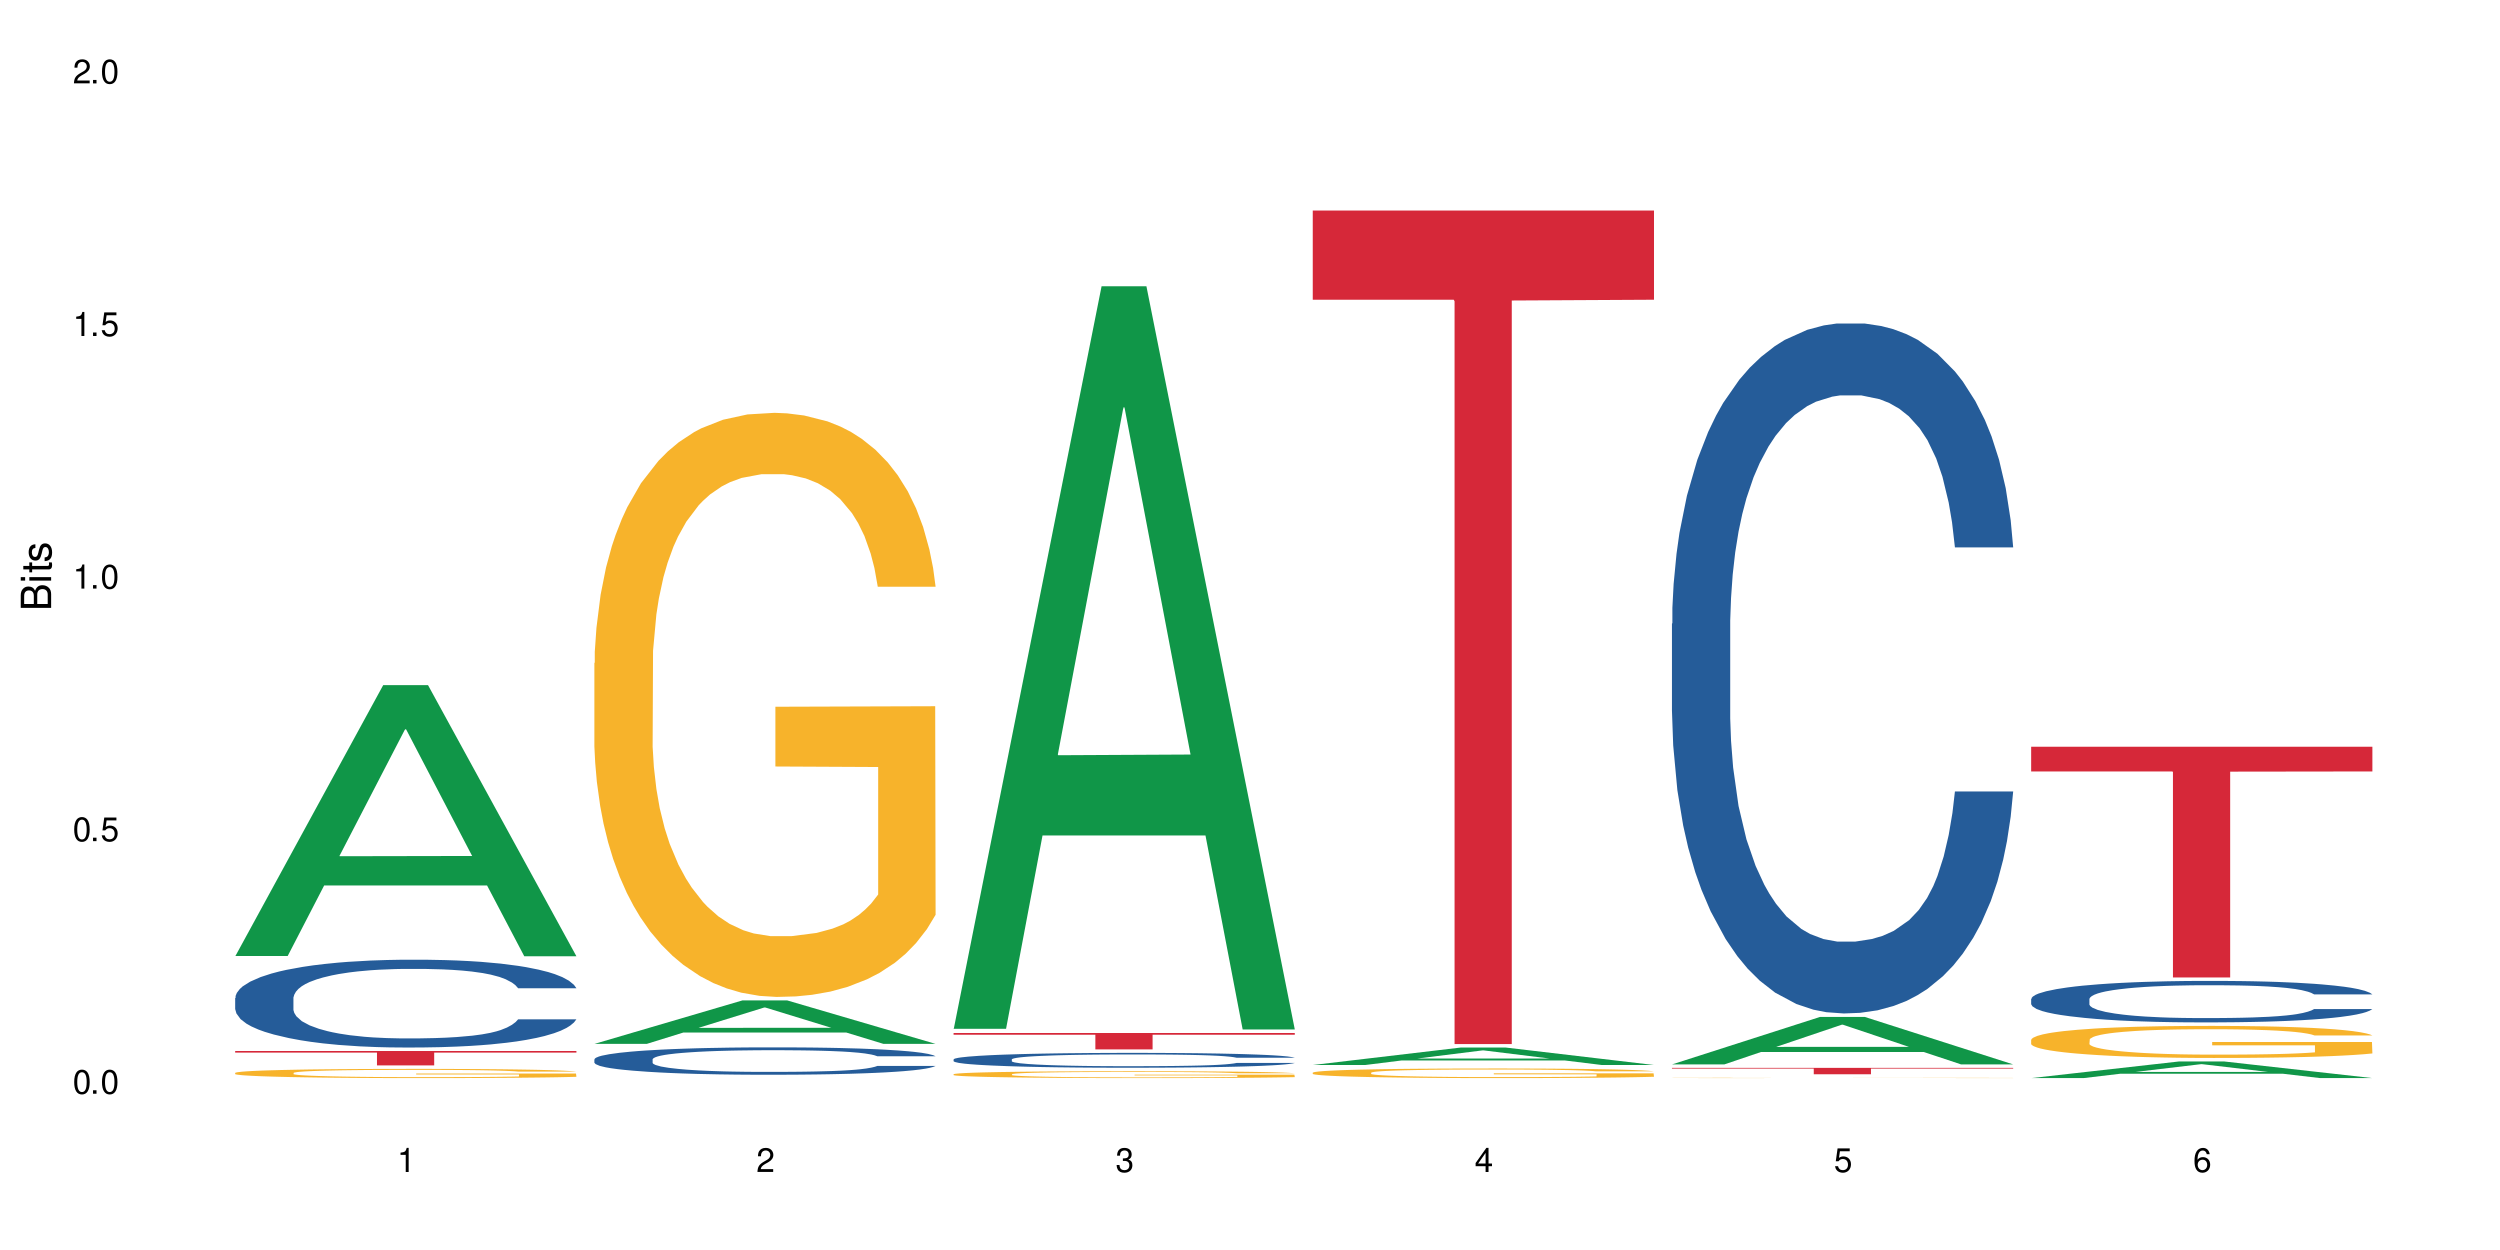 <?xml version="1.0" encoding="UTF-8"?>
<svg xmlns="http://www.w3.org/2000/svg" xmlns:xlink="http://www.w3.org/1999/xlink" width="720" height="360" viewBox="0 0 720 360">
<defs>
<g>
<g id="glyph-0-0">
</g>
<g id="glyph-0-1">
<path d="M 2.641 -6.938 C 2 -6.938 1.422 -6.656 1.078 -6.172 C 0.641 -5.562 0.406 -4.641 0.406 -3.359 C 0.406 -1.016 1.188 0.219 2.641 0.219 C 4.078 0.219 4.859 -1.016 4.859 -3.297 C 4.859 -4.641 4.656 -5.547 4.203 -6.172 C 3.844 -6.656 3.281 -6.938 2.641 -6.938 Z M 2.641 -6.188 C 3.547 -6.188 4 -5.25 4 -3.375 C 4 -1.406 3.562 -0.484 2.625 -0.484 C 1.734 -0.484 1.281 -1.438 1.281 -3.344 C 1.281 -5.25 1.734 -6.188 2.641 -6.188 Z M 2.641 -6.188 "/>
</g>
<g id="glyph-0-2">
<path d="M 1.828 -1 L 0.828 -1 L 0.828 0 L 1.828 0 Z M 1.828 -1 "/>
</g>
<g id="glyph-0-3">
<path d="M 4.562 -6.797 L 1.062 -6.797 L 0.547 -3.094 L 1.328 -3.094 C 1.719 -3.562 2.047 -3.734 2.578 -3.734 C 3.484 -3.734 4.062 -3.109 4.062 -2.094 C 4.062 -1.125 3.484 -0.531 2.578 -0.531 C 1.828 -0.531 1.375 -0.906 1.188 -1.672 L 0.328 -1.672 C 0.453 -1.109 0.547 -0.844 0.75 -0.594 C 1.125 -0.078 1.828 0.219 2.594 0.219 C 3.969 0.219 4.922 -0.781 4.922 -2.219 C 4.922 -3.562 4.031 -4.484 2.719 -4.484 C 2.25 -4.484 1.859 -4.359 1.469 -4.062 L 1.734 -5.969 L 4.562 -5.969 Z M 4.562 -6.797 "/>
</g>
<g id="glyph-0-4">
<path d="M 2.484 -4.938 L 2.484 0 L 3.328 0 L 3.328 -6.938 L 2.766 -6.938 C 2.469 -5.875 2.281 -5.734 0.984 -5.562 L 0.984 -4.938 Z M 2.484 -4.938 "/>
</g>
<g id="glyph-0-5">
<path d="M 4.859 -0.828 L 1.281 -0.828 C 1.359 -1.406 1.672 -1.781 2.5 -2.281 L 3.469 -2.828 C 4.406 -3.344 4.906 -4.062 4.906 -4.906 C 4.906 -5.484 4.672 -6.031 4.266 -6.406 C 3.859 -6.766 3.375 -6.938 2.719 -6.938 C 1.859 -6.938 1.219 -6.625 0.844 -6.031 C 0.609 -5.672 0.5 -5.234 0.484 -4.531 L 1.328 -4.531 C 1.359 -5.016 1.406 -5.281 1.531 -5.516 C 1.75 -5.938 2.188 -6.203 2.703 -6.203 C 3.469 -6.203 4.031 -5.641 4.031 -4.891 C 4.031 -4.344 3.719 -3.859 3.125 -3.516 L 2.234 -3 C 0.812 -2.172 0.406 -1.531 0.328 -0.016 L 4.859 -0.016 Z M 4.859 -0.828 "/>
</g>
<g id="glyph-0-6">
<path d="M 2.125 -3.188 L 2.578 -3.188 C 3.5 -3.188 3.984 -2.766 3.984 -1.922 C 3.984 -1.062 3.469 -0.531 2.594 -0.531 C 1.656 -0.531 1.203 -1 1.156 -2.016 L 0.312 -2.016 C 0.344 -1.453 0.438 -1.094 0.609 -0.781 C 0.953 -0.109 1.625 0.219 2.547 0.219 C 3.953 0.219 4.859 -0.625 4.859 -1.938 C 4.859 -2.828 4.516 -3.297 3.703 -3.594 C 4.344 -3.844 4.656 -4.328 4.656 -5.031 C 4.656 -6.219 3.875 -6.938 2.578 -6.938 C 1.203 -6.938 0.484 -6.172 0.453 -4.703 L 1.297 -4.703 C 1.312 -5.125 1.344 -5.359 1.453 -5.578 C 1.641 -5.969 2.062 -6.203 2.594 -6.203 C 3.344 -6.203 3.797 -5.75 3.797 -5 C 3.797 -4.516 3.609 -4.219 3.25 -4.047 C 3.016 -3.953 2.703 -3.922 2.125 -3.906 Z M 2.125 -3.188 "/>
</g>
<g id="glyph-0-7">
<path d="M 3.141 -1.672 L 3.141 0 L 3.984 0 L 3.984 -1.672 L 4.984 -1.672 L 4.984 -2.438 L 3.984 -2.438 L 3.984 -6.938 L 3.359 -6.938 L 0.266 -2.578 L 0.266 -1.672 Z M 3.141 -2.438 L 1 -2.438 L 3.141 -5.5 Z M 3.141 -2.438 "/>
</g>
<g id="glyph-0-8">
<path d="M 4.781 -5.125 C 4.609 -6.266 3.891 -6.938 2.844 -6.938 C 2.094 -6.938 1.422 -6.578 1.031 -5.953 C 0.594 -5.266 0.406 -4.422 0.406 -3.172 C 0.406 -2 0.578 -1.25 0.984 -0.641 C 1.359 -0.078 1.953 0.219 2.703 0.219 C 3.984 0.219 4.922 -0.75 4.922 -2.094 C 4.922 -3.375 4.062 -4.281 2.844 -4.281 C 2.172 -4.281 1.641 -4.031 1.281 -3.516 C 1.281 -5.234 1.828 -6.188 2.797 -6.188 C 3.391 -6.188 3.797 -5.797 3.938 -5.125 Z M 2.734 -3.531 C 3.547 -3.531 4.062 -2.953 4.062 -2.031 C 4.062 -1.156 3.484 -0.531 2.703 -0.531 C 1.922 -0.531 1.328 -1.188 1.328 -2.078 C 1.328 -2.938 1.906 -3.531 2.734 -3.531 Z M 2.734 -3.531 "/>
</g>
<g id="glyph-1-0">
</g>
<g id="glyph-1-1">
<path d="M 0 -0.953 L 0 -4.891 C 0 -5.719 -0.234 -6.344 -0.734 -6.797 C -1.188 -7.234 -1.812 -7.469 -2.5 -7.469 C -3.547 -7.469 -4.188 -7 -4.625 -5.875 C -4.984 -6.688 -5.625 -7.094 -6.531 -7.094 C -7.172 -7.094 -7.734 -6.859 -8.141 -6.391 C -8.562 -5.922 -8.75 -5.344 -8.75 -4.5 L -8.75 -0.953 Z M -4.984 -2.062 L -7.766 -2.062 L -7.766 -4.219 C -7.766 -4.844 -7.688 -5.203 -7.453 -5.5 C -7.219 -5.812 -6.859 -5.969 -6.375 -5.969 C -5.891 -5.969 -5.531 -5.812 -5.297 -5.5 C -5.062 -5.203 -4.984 -4.844 -4.984 -4.219 Z M -0.984 -2.062 L -4 -2.062 L -4 -4.781 C -4 -5.766 -3.438 -6.359 -2.484 -6.359 C -1.547 -6.359 -0.984 -5.766 -0.984 -4.781 Z M -0.984 -2.062 "/>
</g>
<g id="glyph-1-2">
<path d="M -6.281 -1.797 L -6.281 -0.797 L 0 -0.797 L 0 -1.797 Z M -8.75 -1.797 L -8.75 -0.797 L -7.484 -0.797 L -7.484 -1.797 Z M -8.75 -1.797 "/>
</g>
<g id="glyph-1-3">
<path d="M -6.281 -3.047 L -6.281 -2.016 L -8.016 -2.016 L -8.016 -1.016 L -6.281 -1.016 L -6.281 -0.172 L -5.469 -0.172 L -5.469 -1.016 L -0.719 -1.016 C -0.078 -1.016 0.281 -1.453 0.281 -2.234 C 0.281 -2.5 0.25 -2.719 0.188 -3.047 L -0.641 -3.047 C -0.609 -2.906 -0.594 -2.766 -0.594 -2.562 C -0.594 -2.141 -0.719 -2.016 -1.156 -2.016 L -5.469 -2.016 L -5.469 -3.047 Z M -6.281 -3.047 "/>
</g>
<g id="glyph-1-4">
<path d="M -4.531 -5.25 C -5.766 -5.25 -6.469 -4.422 -6.469 -2.969 C -6.469 -1.516 -5.719 -0.562 -4.547 -0.562 C -3.562 -0.562 -3.094 -1.062 -2.734 -2.562 L -2.516 -3.484 C -2.344 -4.188 -2.094 -4.469 -1.641 -4.469 C -1.047 -4.469 -0.641 -3.875 -0.641 -3 C -0.641 -2.453 -0.797 -2 -1.062 -1.75 C -1.25 -1.594 -1.422 -1.531 -1.875 -1.469 L -1.875 -0.406 C -0.422 -0.453 0.281 -1.266 0.281 -2.922 C 0.281 -4.5 -0.5 -5.516 -1.719 -5.516 C -2.656 -5.516 -3.172 -4.984 -3.469 -3.734 L -3.703 -2.766 C -3.891 -1.953 -4.156 -1.609 -4.594 -1.609 C -5.188 -1.609 -5.547 -2.125 -5.547 -2.938 C -5.547 -3.75 -5.203 -4.172 -4.531 -4.203 Z M -4.531 -5.25 "/>
</g>
</g>
</defs>
<rect x="-72" y="-36" width="864" height="432" fill="rgb(100%, 100%, 100%)" fill-opacity="1"/>
<path fill-rule="nonzero" fill="rgb(6.275%, 58.824%, 28.235%)" fill-opacity="1" d="M 67.73 275.332 L 67.836 275.262 L 110.359 197.324 L 123.273 197.324 L 166.008 275.406 L 150.992 275.406 L 140.281 255.023 L 93.352 255.023 L 82.852 275.332 L 67.73 275.332 L 97.863 246.594 L 135.977 246.52 L 116.973 210.082 L 116.766 210.008 L 116.555 210.227 L 97.758 246.52 L 97.863 246.594 Z M 67.73 275.332 "/>
<path fill-rule="nonzero" fill="rgb(14.51%, 36.078%, 60%)" fill-opacity="1" d="M 67.73 287.41 L 67.852 287.387 L 67.852 286.832 L 68.211 285.953 L 69.051 284.844 L 69.887 284.082 L 72.047 282.719 L 75.043 281.402 L 78.156 280.387 L 80.434 279.785 L 82.473 279.324 L 87.145 278.469 L 90.145 278.027 L 93.379 277.637 L 97.332 277.242 L 100.211 277.012 L 106.684 276.641 L 111.477 276.48 L 115.191 276.41 L 123.223 276.41 L 128.016 276.504 L 131.492 276.617 L 135.324 276.805 L 138.562 277.012 L 144.195 277.52 L 149.227 278.168 L 151.504 278.535 L 155.102 279.254 L 157.855 279.945 L 159.773 280.547 L 161.934 281.402 L 163.848 282.441 L 165.289 283.621 L 166.008 284.613 L 149.227 284.613 L 148.391 283.691 L 147.43 282.973 L 145.633 282.027 L 143.836 281.355 L 141.316 280.688 L 139.039 280.246 L 135.926 279.809 L 133.168 279.531 L 130.293 279.324 L 127.535 279.184 L 122.262 279.047 L 116.148 279.047 L 113.871 279.09 L 109.199 279.277 L 106.684 279.438 L 103.086 279.762 L 100.57 280.062 L 97.574 280.523 L 95.535 280.918 L 93.02 281.52 L 91.223 282.051 L 89.184 282.812 L 87.984 283.391 L 86.906 284.035 L 85.949 284.801 L 85.23 285.609 L 84.75 286.465 L 84.508 287.297 L 84.508 290.879 L 84.75 291.711 L 85.348 292.68 L 86.906 294.09 L 89.184 295.312 L 91.82 296.285 L 94.336 296.977 L 95.777 297.301 L 97.691 297.672 L 100.688 298.133 L 105.004 298.598 L 107.52 298.781 L 111.355 298.965 L 115.312 299.059 L 120.586 299.059 L 125.258 298.965 L 128.375 298.852 L 131.609 298.664 L 136.043 298.273 L 138.801 297.902 L 141.199 297.465 L 142.996 297.023 L 144.195 296.656 L 145.992 295.938 L 147.43 295.152 L 148.508 294.344 L 149.227 293.559 L 166.008 293.559 L 165.289 294.484 L 164.207 295.383 L 163.129 296.055 L 161.453 296.863 L 159.535 297.578 L 156.777 298.387 L 154.5 298.918 L 151.504 299.496 L 148.75 299.938 L 145.754 300.328 L 141.316 300.793 L 138.441 301.023 L 135.324 301.23 L 131.609 301.414 L 126.938 301.578 L 121.902 301.668 L 117.227 301.691 L 112.195 301.648 L 108.48 301.555 L 103.566 301.348 L 97.453 300.93 L 93.02 300.492 L 89.543 300.051 L 86.547 299.59 L 83.191 298.965 L 78.875 297.949 L 76.238 297.164 L 74.441 296.516 L 72.406 295.613 L 70.969 294.805 L 69.289 293.512 L 68.09 291.871 L 67.73 290.602 Z M 67.73 287.41 "/>
<path fill-rule="nonzero" fill="rgb(96.863%, 70.196%, 16.863%)" fill-opacity="1" d="M 67.73 308.977 L 67.852 308.973 L 67.852 308.926 L 68.332 308.816 L 69.527 308.664 L 71.086 308.543 L 72.766 308.445 L 73.844 308.395 L 75.641 308.32 L 77.199 308.27 L 81.152 308.16 L 86.188 308.059 L 88.945 308.012 L 92.059 307.973 L 96.496 307.926 L 98.531 307.91 L 104.766 307.871 L 111.836 307.848 L 119.625 307.84 L 123.223 307.84 L 128.133 307.852 L 134.848 307.879 L 138.68 307.902 L 141.676 307.926 L 144.793 307.957 L 148.629 308.008 L 152.223 308.066 L 155.102 308.121 L 157.977 308.195 L 160.375 308.273 L 162.41 308.359 L 164.207 308.461 L 165.289 308.543 L 166.008 308.629 L 149.348 308.629 L 148.391 308.543 L 147.309 308.48 L 145.512 308.398 L 143.715 308.34 L 141.918 308.293 L 138.562 308.23 L 135.684 308.191 L 132.09 308.16 L 128.613 308.137 L 124.66 308.121 L 122.262 308.117 L 115.91 308.117 L 110.156 308.137 L 106.801 308.152 L 104.406 308.172 L 101.047 308.211 L 99.012 308.238 L 97.812 308.258 L 94.219 308.332 L 91.82 308.402 L 90.504 308.449 L 88.824 308.52 L 87.625 308.586 L 86.309 308.684 L 85.59 308.754 L 84.629 308.922 L 84.508 309.355 L 84.871 309.449 L 85.59 309.547 L 86.547 309.637 L 87.984 309.727 L 89.422 309.797 L 91.941 309.891 L 94.098 309.953 L 95.777 309.996 L 99.012 310.062 L 100.328 310.082 L 103.445 310.125 L 106.684 310.16 L 110.637 310.191 L 113.633 310.203 L 118.426 310.215 L 124.539 310.215 L 131.73 310.203 L 136.285 310.184 L 139.398 310.164 L 141.438 310.145 L 143.953 310.121 L 145.754 310.094 L 147.43 310.07 L 149.469 310.027 L 149.469 309.449 L 119.863 309.445 L 119.863 309.176 L 165.887 309.172 L 166.008 310.121 L 163.488 310.184 L 160.375 310.25 L 157.379 310.297 L 154.262 310.336 L 149.828 310.383 L 146.23 310.414 L 140.719 310.445 L 135.684 310.469 L 130.41 310.484 L 125.738 310.492 L 120.223 310.492 L 115.312 310.488 L 110.039 310.473 L 105.844 310.453 L 102.008 310.43 L 98.172 310.398 L 93.379 310.348 L 90.262 310.305 L 87.027 310.254 L 83.789 310.195 L 80.914 310.129 L 78.996 310.078 L 77.078 310.02 L 75.043 309.949 L 73.125 309.863 L 71.688 309.789 L 70.367 309.707 L 69.41 309.625 L 68.449 309.516 L 67.969 309.43 L 67.73 309.355 Z M 67.73 308.977 "/>
<path fill-rule="nonzero" fill="rgb(83.922%, 15.686%, 22.353%)" fill-opacity="1" d="M 67.73 302.695 L 166.008 302.695 L 166.008 303.141 L 125.047 303.145 L 125.047 306.836 L 108.57 306.836 L 108.57 303.148 L 108.332 303.141 L 67.73 303.141 Z M 67.73 302.695 "/>
<path fill-rule="nonzero" fill="rgb(6.275%, 58.824%, 28.235%)" fill-opacity="1" d="M 171.18 300.629 L 171.285 300.617 L 213.809 288.121 L 226.723 288.121 L 269.453 300.641 L 254.441 300.641 L 243.73 297.371 L 196.797 297.371 L 186.297 300.629 L 171.18 300.629 L 201.312 296.02 L 239.426 296.008 L 220.422 290.168 L 220.211 290.156 L 220 290.191 L 201.207 296.008 L 201.312 296.02 Z M 171.18 300.629 "/>
<path fill-rule="nonzero" fill="rgb(14.51%, 36.078%, 60%)" fill-opacity="1" d="M 171.18 305.074 L 171.297 305.066 L 171.297 304.895 L 171.66 304.621 L 172.496 304.273 L 173.336 304.035 L 175.492 303.609 L 178.488 303.199 L 181.605 302.883 L 183.883 302.695 L 185.922 302.551 L 190.594 302.285 L 193.59 302.148 L 196.828 302.027 L 200.781 301.902 L 203.656 301.832 L 210.129 301.715 L 214.922 301.664 L 218.641 301.645 L 226.668 301.645 L 231.461 301.672 L 234.938 301.707 L 238.773 301.766 L 242.008 301.832 L 247.641 301.988 L 252.676 302.191 L 254.953 302.309 L 258.547 302.531 L 261.305 302.746 L 263.223 302.934 L 265.379 303.199 L 267.297 303.523 L 268.734 303.891 L 269.453 304.203 L 252.676 304.203 L 251.836 303.914 L 250.879 303.691 L 249.082 303.395 L 247.281 303.188 L 244.766 302.977 L 242.488 302.84 L 239.371 302.703 L 236.617 302.617 L 233.738 302.551 L 230.984 302.508 L 225.711 302.465 L 219.598 302.465 L 217.32 302.48 L 212.645 302.539 L 210.129 302.59 L 206.535 302.688 L 204.016 302.781 L 201.02 302.926 L 198.984 303.051 L 196.469 303.238 L 194.668 303.402 L 192.633 303.641 L 191.434 303.82 L 190.355 304.023 L 189.395 304.258 L 188.676 304.512 L 188.199 304.777 L 187.957 305.039 L 187.957 306.156 L 188.199 306.414 L 188.797 306.715 L 190.355 307.156 L 192.633 307.539 L 195.27 307.84 L 197.785 308.059 L 199.223 308.156 L 201.141 308.273 L 204.137 308.418 L 208.453 308.562 L 210.969 308.617 L 214.805 308.676 L 218.758 308.707 L 224.031 308.707 L 228.707 308.676 L 231.82 308.641 L 235.059 308.582 L 239.492 308.461 L 242.25 308.344 L 244.645 308.207 L 246.445 308.07 L 247.641 307.957 L 249.441 307.734 L 250.879 307.488 L 251.957 307.234 L 252.676 306.992 L 269.453 306.992 L 268.734 307.277 L 267.656 307.559 L 266.578 307.77 L 264.898 308.02 L 262.984 308.246 L 260.227 308.496 L 257.949 308.664 L 254.953 308.844 L 252.195 308.98 L 249.199 309.102 L 244.766 309.246 L 241.891 309.316 L 238.773 309.383 L 235.059 309.441 L 230.383 309.492 L 225.352 309.52 L 220.676 309.527 L 215.645 309.512 L 211.926 309.484 L 207.012 309.418 L 200.902 309.289 L 196.469 309.152 L 192.992 309.016 L 189.996 308.871 L 186.641 308.676 L 182.324 308.359 L 179.688 308.113 L 177.891 307.914 L 175.852 307.633 L 174.414 307.379 L 172.738 306.977 L 171.539 306.465 L 171.18 306.066 Z M 171.18 305.074 "/>
<path fill-rule="nonzero" fill="rgb(96.863%, 70.196%, 16.863%)" fill-opacity="1" d="M 171.18 190.945 L 171.297 190.793 L 171.297 187.719 L 171.777 180.805 L 172.977 171.281 L 174.535 163.445 L 176.211 157.301 L 177.293 154.074 L 179.09 149.465 L 180.648 146.086 L 184.602 139.172 L 189.637 132.719 L 192.391 129.957 L 195.508 127.344 L 199.941 124.426 L 201.98 123.348 L 208.211 120.891 L 215.281 119.355 L 223.074 118.895 L 226.668 119.047 L 231.582 119.66 L 238.293 121.352 L 242.129 122.887 L 245.125 124.426 L 248.242 126.422 L 252.078 129.496 L 255.672 133.18 L 258.547 136.867 L 261.426 141.477 L 263.82 146.395 L 265.859 151.77 L 267.656 158.223 L 268.734 163.602 L 269.453 168.977 L 252.797 168.977 L 251.836 163.602 L 250.758 159.453 L 248.961 154.383 L 247.164 150.695 L 245.363 147.777 L 242.008 143.781 L 239.133 141.324 L 235.539 139.172 L 232.062 137.789 L 228.105 136.867 L 225.711 136.562 L 219.359 136.562 L 213.605 137.637 L 210.25 138.867 L 207.852 140.094 L 204.496 142.398 L 202.461 144.242 L 201.262 145.473 L 197.664 150.234 L 195.27 154.535 L 193.949 157.453 L 192.273 162.062 L 191.074 166.211 L 189.754 172.355 L 189.035 176.965 L 188.078 187.414 L 187.957 215.066 L 188.316 220.902 L 189.035 227.203 L 189.996 232.734 L 191.434 238.57 L 192.871 243.027 L 195.387 249.02 L 197.547 253.012 L 199.223 255.625 L 202.461 259.773 L 203.777 261.156 L 206.895 263.918 L 210.129 266.07 L 214.086 267.914 L 217.082 268.836 L 221.875 269.605 L 227.988 269.605 L 235.18 268.684 L 239.73 267.453 L 242.848 266.223 L 244.887 265.148 L 247.402 263.457 L 249.199 261.922 L 250.879 260.234 L 252.914 257.621 L 252.914 220.902 L 223.312 220.75 L 223.312 203.543 L 269.336 203.391 L 269.453 263.457 L 266.938 267.605 L 263.82 271.602 L 260.824 274.676 L 257.711 277.285 L 253.273 280.203 L 249.68 282.047 L 244.168 284.199 L 239.133 285.582 L 233.859 286.504 L 229.184 286.965 L 223.672 287.117 L 218.758 286.812 L 213.484 285.891 L 209.289 284.66 L 205.457 283.125 L 201.621 281.125 L 196.828 277.898 L 193.711 275.289 L 190.473 272.062 L 187.238 268.223 L 184.363 264.074 L 182.445 260.848 L 180.527 257.16 L 178.488 252.551 L 176.57 247.328 L 175.133 242.566 L 173.816 237.188 L 172.855 232.117 L 171.898 225.207 L 171.418 219.676 L 171.18 214.914 Z M 171.18 190.945 "/>
<path fill-rule="nonzero" fill="rgb(6.275%, 58.824%, 28.235%)" fill-opacity="1" d="M 274.629 296.293 L 274.73 296.09 L 317.254 82.445 L 330.168 82.445 L 372.902 296.492 L 357.887 296.492 L 347.18 240.621 L 300.246 240.621 L 289.746 296.293 L 274.629 296.293 L 304.762 217.508 L 342.875 217.305 L 323.871 117.418 L 323.66 117.215 L 323.449 117.816 L 304.656 217.305 L 304.762 217.508 Z M 274.629 296.293 "/>
<path fill-rule="nonzero" fill="rgb(14.51%, 36.078%, 60%)" fill-opacity="1" d="M 274.629 305.094 L 274.746 305.09 L 274.746 304.996 L 275.105 304.848 L 275.945 304.66 L 276.785 304.531 L 278.941 304.301 L 281.938 304.078 L 285.055 303.906 L 287.332 303.805 L 289.367 303.727 L 294.043 303.582 L 297.039 303.508 L 300.273 303.441 L 304.23 303.375 L 307.105 303.336 L 313.578 303.273 L 318.371 303.246 L 322.086 303.234 L 330.117 303.234 L 334.91 303.25 L 338.387 303.27 L 342.223 303.301 L 345.457 303.336 L 351.09 303.422 L 356.125 303.531 L 358.402 303.594 L 361.996 303.715 L 364.754 303.832 L 366.672 303.934 L 368.828 304.078 L 370.746 304.254 L 372.184 304.453 L 372.902 304.621 L 356.125 304.621 L 355.285 304.465 L 354.324 304.344 L 352.527 304.184 L 350.73 304.07 L 348.215 303.957 L 345.938 303.883 L 342.82 303.809 L 340.062 303.762 L 337.188 303.727 L 334.43 303.703 L 329.156 303.68 L 323.047 303.68 L 320.77 303.688 L 316.094 303.719 L 313.578 303.746 L 309.98 303.801 L 307.465 303.852 L 304.469 303.93 L 302.434 303.996 L 299.914 304.098 L 298.117 304.188 L 296.078 304.316 L 294.883 304.414 L 293.801 304.523 L 292.844 304.652 L 292.125 304.789 L 291.645 304.934 L 291.406 305.074 L 291.406 305.68 L 291.645 305.82 L 292.246 305.984 L 293.801 306.223 L 296.078 306.43 L 298.715 306.594 L 301.234 306.711 L 302.672 306.766 L 304.59 306.828 L 307.586 306.906 L 311.898 306.984 L 314.418 307.016 L 318.25 307.047 L 322.207 307.062 L 327.48 307.062 L 332.152 307.047 L 335.27 307.027 L 338.508 306.996 L 342.941 306.93 L 345.695 306.867 L 348.094 306.793 L 349.891 306.719 L 351.09 306.656 L 352.887 306.535 L 354.324 306.402 L 355.406 306.266 L 356.125 306.133 L 372.902 306.133 L 372.184 306.289 L 371.105 306.441 L 370.027 306.555 L 368.348 306.691 L 366.43 306.812 L 363.676 306.949 L 361.398 307.039 L 358.402 307.137 L 355.645 307.211 L 352.648 307.277 L 348.215 307.355 L 345.336 307.395 L 342.223 307.43 L 338.508 307.461 L 333.832 307.488 L 328.797 307.504 L 324.125 307.508 L 319.09 307.5 L 315.375 307.484 L 310.461 307.449 L 304.348 307.379 L 299.914 307.305 L 296.438 307.23 L 293.441 307.152 L 290.086 307.047 L 285.773 306.875 L 283.137 306.742 L 281.34 306.633 L 279.301 306.48 L 277.863 306.344 L 276.184 306.125 L 274.988 305.848 L 274.629 305.633 Z M 274.629 305.094 "/>
<path fill-rule="nonzero" fill="rgb(96.863%, 70.196%, 16.863%)" fill-opacity="1" d="M 274.629 309.359 L 274.746 309.359 L 274.746 309.324 L 275.227 309.242 L 276.426 309.129 L 277.984 309.035 L 279.66 308.965 L 280.738 308.926 L 282.535 308.871 L 284.094 308.832 L 288.051 308.75 L 293.082 308.676 L 295.84 308.645 L 298.957 308.613 L 303.391 308.578 L 305.43 308.566 L 311.66 308.535 L 318.73 308.52 L 326.52 308.512 L 330.117 308.516 L 335.031 308.523 L 341.742 308.543 L 345.578 308.559 L 348.574 308.578 L 351.688 308.602 L 355.523 308.637 L 359.121 308.68 L 361.996 308.723 L 364.871 308.777 L 367.27 308.836 L 369.309 308.898 L 371.105 308.977 L 372.184 309.039 L 372.902 309.102 L 356.242 309.102 L 355.285 309.039 L 354.207 308.988 L 352.41 308.93 L 350.609 308.887 L 348.812 308.852 L 345.457 308.805 L 342.582 308.777 L 338.984 308.75 L 335.512 308.734 L 331.555 308.723 L 329.156 308.719 L 322.805 308.719 L 317.055 308.734 L 313.699 308.746 L 311.301 308.762 L 307.945 308.789 L 305.906 308.812 L 304.707 308.824 L 301.113 308.883 L 298.715 308.934 L 297.398 308.965 L 295.719 309.02 L 294.523 309.07 L 293.203 309.141 L 292.484 309.195 L 291.527 309.32 L 291.406 309.645 L 291.766 309.715 L 292.484 309.789 L 293.441 309.852 L 294.883 309.922 L 296.32 309.973 L 298.836 310.043 L 300.992 310.09 L 302.672 310.121 L 305.906 310.172 L 307.227 310.188 L 310.34 310.219 L 313.578 310.246 L 317.531 310.266 L 320.527 310.277 L 325.324 310.285 L 331.434 310.285 L 338.625 310.277 L 343.18 310.262 L 346.297 310.246 L 348.332 310.234 L 350.852 310.215 L 352.648 310.195 L 354.324 310.176 L 356.363 310.145 L 356.363 309.715 L 326.762 309.711 L 326.762 309.508 L 372.781 309.508 L 372.902 310.215 L 370.387 310.262 L 367.27 310.309 L 364.273 310.348 L 361.156 310.379 L 356.723 310.41 L 353.129 310.434 L 347.613 310.457 L 342.582 310.477 L 337.309 310.484 L 332.633 310.492 L 327.121 310.492 L 322.207 310.488 L 316.934 310.477 L 312.738 310.465 L 308.902 310.445 L 305.07 310.422 L 300.273 310.383 L 297.16 310.355 L 293.922 310.316 L 290.688 310.27 L 287.809 310.223 L 285.895 310.184 L 283.977 310.141 L 281.938 310.086 L 280.02 310.023 L 278.582 309.969 L 277.262 309.906 L 276.305 309.844 L 275.348 309.766 L 274.867 309.699 L 274.629 309.645 Z M 274.629 309.359 "/>
<path fill-rule="nonzero" fill="rgb(83.922%, 15.686%, 22.353%)" fill-opacity="1" d="M 274.629 297.496 L 372.902 297.496 L 372.902 298.004 L 331.945 298.008 L 331.945 302.23 L 315.465 302.23 L 315.465 298.012 L 315.227 298.004 L 274.629 298.004 Z M 274.629 297.496 "/>
<path fill-rule="nonzero" fill="rgb(6.275%, 58.824%, 28.235%)" fill-opacity="1" d="M 378.074 306.719 L 378.18 306.711 L 420.703 301.691 L 433.617 301.691 L 476.352 306.723 L 461.336 306.723 L 450.625 305.41 L 403.695 305.41 L 393.195 306.719 L 378.074 306.719 L 408.207 304.867 L 446.32 304.863 L 427.316 302.516 L 427.109 302.508 L 426.898 302.523 L 408.105 304.863 L 408.207 304.867 Z M 378.074 306.719 "/>
<path fill-rule="nonzero" fill="rgb(96.863%, 70.196%, 16.863%)" fill-opacity="1" d="M 378.074 308.91 L 378.195 308.91 L 378.195 308.859 L 378.676 308.742 L 379.871 308.586 L 381.43 308.457 L 383.109 308.359 L 384.188 308.305 L 385.984 308.23 L 387.543 308.172 L 391.496 308.059 L 396.531 307.953 L 399.289 307.906 L 402.402 307.863 L 406.84 307.816 L 408.875 307.801 L 415.109 307.758 L 422.18 307.734 L 429.969 307.727 L 433.566 307.727 L 438.48 307.738 L 445.191 307.766 L 449.023 307.793 L 452.02 307.816 L 455.137 307.848 L 458.973 307.898 L 462.566 307.961 L 465.445 308.02 L 468.32 308.098 L 470.719 308.18 L 472.754 308.266 L 474.555 308.371 L 475.633 308.461 L 476.352 308.551 L 459.691 308.551 L 458.734 308.461 L 457.652 308.395 L 455.855 308.309 L 454.059 308.25 L 452.262 308.199 L 448.906 308.137 L 446.027 308.094 L 442.434 308.059 L 438.957 308.035 L 435.004 308.02 L 432.605 308.016 L 426.254 308.016 L 420.5 308.035 L 417.145 308.055 L 414.75 308.074 L 411.395 308.113 L 409.355 308.145 L 408.156 308.164 L 404.562 308.242 L 402.164 308.312 L 400.848 308.359 L 399.168 308.438 L 397.969 308.504 L 396.652 308.605 L 395.934 308.68 L 394.973 308.852 L 394.855 309.309 L 395.215 309.402 L 395.934 309.508 L 396.891 309.598 L 398.328 309.695 L 399.766 309.766 L 402.285 309.867 L 404.441 309.934 L 406.121 309.977 L 409.355 310.043 L 410.672 310.066 L 413.789 310.109 L 417.027 310.148 L 420.98 310.176 L 423.977 310.191 L 428.77 310.203 L 434.883 310.203 L 442.074 310.191 L 446.629 310.168 L 449.746 310.148 L 451.781 310.133 L 454.297 310.105 L 456.098 310.078 L 457.773 310.051 L 459.812 310.008 L 459.812 309.402 L 430.211 309.402 L 430.211 309.117 L 476.23 309.117 L 476.352 310.105 L 473.832 310.172 L 470.719 310.238 L 467.723 310.289 L 464.605 310.332 L 460.172 310.379 L 456.574 310.41 L 451.062 310.445 L 446.027 310.469 L 440.754 310.484 L 436.082 310.492 L 430.57 310.492 L 425.656 310.488 L 420.383 310.473 L 416.188 310.453 L 412.352 310.426 L 408.516 310.395 L 403.723 310.34 L 400.605 310.297 L 397.371 310.246 L 394.133 310.184 L 391.258 310.113 L 389.34 310.062 L 387.422 310 L 385.387 309.926 L 383.469 309.84 L 382.031 309.762 L 380.711 309.672 L 379.754 309.59 L 378.793 309.473 L 378.316 309.383 L 378.074 309.305 Z M 378.074 308.91 "/>
<path fill-rule="nonzero" fill="rgb(83.922%, 15.686%, 22.353%)" fill-opacity="1" d="M 378.074 60.625 L 476.352 60.625 L 476.352 86.32 L 435.391 86.547 L 435.391 300.688 L 418.914 300.688 L 418.914 86.773 L 418.676 86.32 L 378.074 86.32 Z M 378.074 60.625 "/>
<path fill-rule="nonzero" fill="rgb(6.275%, 58.824%, 28.235%)" fill-opacity="1" d="M 481.523 306.539 L 481.629 306.527 L 524.152 292.883 L 537.066 292.883 L 579.797 306.551 L 564.785 306.551 L 554.074 302.984 L 507.141 302.984 L 496.641 306.539 L 481.523 306.539 L 511.656 301.508 L 549.77 301.496 L 530.766 295.117 L 530.555 295.102 L 530.348 295.141 L 511.551 301.496 L 511.656 301.508 Z M 481.523 306.539 "/>
<path fill-rule="nonzero" fill="rgb(14.51%, 36.078%, 60%)" fill-opacity="1" d="M 481.523 179.629 L 481.645 179.445 L 481.645 175.086 L 482.004 168.188 L 482.84 159.469 L 483.68 153.473 L 485.836 142.758 L 488.832 132.402 L 491.949 124.41 L 494.227 119.688 L 496.266 116.055 L 500.938 109.336 L 503.934 105.887 L 507.172 102.797 L 511.125 99.711 L 514 97.895 L 520.473 94.988 L 525.27 93.715 L 528.984 93.172 L 537.012 93.172 L 541.809 93.898 L 545.281 94.805 L 549.117 96.258 L 552.352 97.895 L 557.984 101.891 L 563.02 106.977 L 565.297 109.879 L 568.891 115.512 L 571.648 120.961 L 573.566 125.684 L 575.723 132.402 L 577.641 140.578 L 579.078 149.84 L 579.797 157.652 L 563.02 157.652 L 562.18 150.387 L 561.223 144.754 L 559.426 137.309 L 557.625 132.039 L 555.109 126.773 L 552.832 123.32 L 549.715 119.871 L 546.961 117.691 L 544.082 116.055 L 541.328 114.965 L 536.055 113.875 L 529.941 113.875 L 527.664 114.238 L 522.992 115.691 L 520.473 116.965 L 516.879 119.508 L 514.363 121.867 L 511.367 125.5 L 509.328 128.59 L 506.812 133.312 L 505.012 137.488 L 502.977 143.484 L 501.777 148.023 L 500.699 153.109 L 499.738 159.105 L 499.02 165.461 L 498.543 172.184 L 498.301 178.719 L 498.301 206.875 L 498.543 213.414 L 499.141 221.043 L 500.699 232.121 L 502.977 241.746 L 505.613 249.375 L 508.129 254.824 L 509.566 257.367 L 511.484 260.273 L 514.48 263.906 L 518.797 267.539 L 521.312 268.992 L 525.148 270.445 L 529.102 271.172 L 534.375 271.172 L 539.051 270.445 L 542.168 269.539 L 545.402 268.086 L 549.836 264.996 L 552.594 262.09 L 554.988 258.641 L 556.789 255.188 L 557.984 252.281 L 559.785 246.652 L 561.223 240.477 L 562.301 234.121 L 563.02 227.945 L 579.797 227.945 L 579.078 235.211 L 578 242.293 L 576.922 247.559 L 575.246 253.918 L 573.328 259.547 L 570.57 265.906 L 568.293 270.082 L 565.297 274.625 L 562.539 278.074 L 559.543 281.164 L 555.109 284.797 L 552.234 286.613 L 549.117 288.246 L 545.402 289.699 L 540.727 290.973 L 535.695 291.699 L 531.02 291.879 L 525.988 291.516 L 522.27 290.789 L 517.359 289.156 L 511.246 285.887 L 506.812 282.434 L 503.336 278.984 L 500.34 275.352 L 496.984 270.445 L 492.668 262.453 L 490.031 256.277 L 488.234 251.191 L 486.195 244.109 L 484.758 237.754 L 483.082 227.582 L 481.883 214.684 L 481.523 204.695 Z M 481.523 179.629 "/>
<path fill-rule="nonzero" fill="rgb(96.863%, 70.196%, 16.863%)" fill-opacity="1" d="M 481.523 310.441 L 481.645 310.441 L 481.645 310.438 L 482.121 310.434 L 483.32 310.43 L 484.879 310.426 L 486.555 310.422 L 487.637 310.422 L 489.434 310.418 L 490.992 310.418 L 494.945 310.414 L 499.98 310.41 L 502.734 310.406 L 510.285 310.406 L 512.324 310.402 L 552.473 310.402 L 555.469 310.406 L 562.422 310.406 L 566.016 310.41 L 568.891 310.41 L 571.77 310.414 L 574.164 310.418 L 576.203 310.418 L 578 310.422 L 579.078 310.426 L 579.797 310.43 L 563.141 310.43 L 562.18 310.426 L 561.102 310.422 L 559.305 310.422 L 557.508 310.418 L 555.711 310.418 L 552.352 310.414 L 545.883 310.414 L 542.406 310.41 L 523.949 310.41 L 520.594 310.414 L 511.605 310.414 L 508.008 310.418 L 505.613 310.422 L 504.293 310.422 L 502.617 310.426 L 501.418 310.426 L 500.098 310.43 L 499.379 310.434 L 498.422 310.438 L 498.301 310.453 L 498.66 310.457 L 499.379 310.461 L 500.34 310.465 L 501.777 310.465 L 503.215 310.469 L 505.73 310.473 L 507.891 310.473 L 509.566 310.477 L 512.805 310.477 L 514.121 310.48 L 524.43 310.48 L 527.426 310.484 L 545.523 310.484 L 550.078 310.48 L 559.543 310.48 L 561.223 310.477 L 563.258 310.477 L 563.258 310.457 L 533.656 310.457 L 533.656 310.449 L 579.68 310.449 L 579.797 310.48 L 577.281 310.48 L 574.164 310.484 L 571.168 310.484 L 568.055 310.488 L 560.023 310.488 L 554.512 310.492 L 515.801 310.492 L 511.965 310.488 L 504.055 310.488 L 500.82 310.484 L 497.582 310.484 L 494.707 310.48 L 492.789 310.48 L 490.871 310.477 L 488.832 310.473 L 486.918 310.473 L 485.477 310.469 L 484.16 310.465 L 483.199 310.465 L 482.242 310.461 L 481.762 310.457 L 481.523 310.453 Z M 481.523 310.441 "/>
<path fill-rule="nonzero" fill="rgb(83.922%, 15.686%, 22.353%)" fill-opacity="1" d="M 481.523 307.555 L 579.797 307.555 L 579.797 307.75 L 538.84 307.754 L 538.84 309.398 L 522.363 309.398 L 522.363 307.754 L 522.121 307.75 L 481.523 307.75 Z M 481.523 307.555 "/>
<path fill-rule="nonzero" fill="rgb(6.275%, 58.824%, 28.235%)" fill-opacity="1" d="M 584.973 310.488 L 585.074 310.484 L 627.598 305.699 L 640.512 305.699 L 683.246 310.492 L 668.23 310.492 L 657.523 309.242 L 610.59 309.242 L 600.09 310.488 L 584.973 310.488 L 615.105 308.723 L 653.219 308.719 L 634.215 306.48 L 634.004 306.477 L 633.793 306.492 L 615 308.719 L 615.105 308.723 Z M 584.973 310.488 "/>
<path fill-rule="nonzero" fill="rgb(14.51%, 36.078%, 60%)" fill-opacity="1" d="M 584.973 287.707 L 585.09 287.695 L 585.09 287.434 L 585.449 287.016 L 586.289 286.492 L 587.129 286.133 L 589.285 285.488 L 592.281 284.867 L 595.398 284.387 L 597.676 284.102 L 599.711 283.883 L 604.387 283.48 L 607.383 283.273 L 610.617 283.086 L 614.574 282.902 L 617.449 282.793 L 623.922 282.617 L 628.715 282.539 L 632.43 282.508 L 640.461 282.508 L 645.254 282.551 L 648.73 282.605 L 652.566 282.695 L 655.801 282.793 L 661.434 283.031 L 666.469 283.336 L 668.746 283.512 L 672.34 283.852 L 675.098 284.18 L 677.016 284.461 L 679.172 284.867 L 681.09 285.359 L 682.527 285.914 L 683.246 286.383 L 666.469 286.383 L 665.629 285.945 L 664.672 285.609 L 662.871 285.16 L 661.074 284.844 L 658.559 284.527 L 656.281 284.32 L 653.164 284.113 L 650.406 283.98 L 647.531 283.883 L 644.773 283.816 L 639.504 283.754 L 633.391 283.754 L 631.113 283.773 L 626.438 283.863 L 623.922 283.938 L 620.328 284.09 L 617.809 284.234 L 614.812 284.453 L 612.777 284.637 L 610.258 284.922 L 608.461 285.172 L 606.426 285.531 L 605.227 285.805 L 604.148 286.109 L 603.188 286.473 L 602.469 286.852 L 601.988 287.258 L 601.75 287.652 L 601.75 289.344 L 601.988 289.734 L 602.59 290.195 L 604.148 290.859 L 606.426 291.438 L 609.059 291.898 L 611.578 292.227 L 613.016 292.379 L 614.934 292.555 L 617.93 292.77 L 622.242 292.988 L 624.762 293.078 L 628.598 293.164 L 632.551 293.207 L 637.824 293.207 L 642.5 293.164 L 645.613 293.109 L 648.852 293.023 L 653.285 292.836 L 656.043 292.66 L 658.438 292.453 L 660.234 292.246 L 661.434 292.074 L 663.23 291.734 L 664.672 291.363 L 665.75 290.98 L 666.469 290.609 L 683.246 290.609 L 682.527 291.047 L 681.449 291.473 L 680.371 291.789 L 678.691 292.172 L 676.773 292.508 L 674.02 292.891 L 671.742 293.141 L 668.746 293.414 L 665.988 293.621 L 662.992 293.809 L 658.559 294.027 L 655.68 294.137 L 652.566 294.234 L 648.852 294.32 L 644.176 294.398 L 639.141 294.441 L 634.469 294.453 L 629.434 294.43 L 625.719 294.387 L 620.805 294.289 L 614.695 294.094 L 610.258 293.887 L 606.785 293.676 L 603.789 293.461 L 600.43 293.164 L 596.117 292.684 L 593.48 292.312 L 591.684 292.008 L 589.645 291.582 L 588.207 291.199 L 586.527 290.586 L 585.332 289.812 L 584.973 289.211 Z M 584.973 287.707 "/>
<path fill-rule="nonzero" fill="rgb(96.863%, 70.196%, 16.863%)" fill-opacity="1" d="M 584.973 299.414 L 585.09 299.406 L 585.09 299.234 L 585.57 298.855 L 586.77 298.332 L 588.328 297.902 L 590.004 297.566 L 591.082 297.387 L 592.883 297.137 L 594.438 296.949 L 598.395 296.57 L 603.426 296.215 L 606.184 296.062 L 609.301 295.922 L 613.734 295.762 L 615.773 295.699 L 622.004 295.566 L 629.074 295.48 L 636.867 295.457 L 640.461 295.465 L 645.375 295.5 L 652.086 295.59 L 655.922 295.676 L 658.918 295.762 L 662.035 295.871 L 665.867 296.039 L 669.465 296.242 L 672.34 296.441 L 675.215 296.695 L 677.613 296.965 L 679.652 297.262 L 681.449 297.617 L 682.527 297.91 L 683.246 298.207 L 666.586 298.207 L 665.629 297.91 L 664.551 297.684 L 662.754 297.406 L 660.953 297.203 L 659.156 297.043 L 655.801 296.824 L 652.926 296.688 L 649.328 296.57 L 645.855 296.492 L 641.898 296.441 L 639.504 296.426 L 633.148 296.426 L 627.398 296.484 L 624.043 296.555 L 621.645 296.621 L 618.289 296.746 L 616.25 296.848 L 615.055 296.914 L 611.457 297.176 L 609.059 297.414 L 607.742 297.574 L 606.062 297.828 L 604.867 298.055 L 603.547 298.391 L 602.828 298.645 L 601.871 299.219 L 601.75 300.738 L 602.109 301.059 L 602.828 301.406 L 603.789 301.707 L 605.227 302.027 L 606.664 302.273 L 609.18 302.602 L 611.336 302.82 L 613.016 302.965 L 616.25 303.191 L 617.57 303.27 L 620.688 303.422 L 623.922 303.539 L 627.875 303.641 L 630.871 303.691 L 635.668 303.734 L 641.777 303.734 L 648.969 303.684 L 653.523 303.613 L 656.641 303.547 L 658.676 303.488 L 661.195 303.395 L 662.992 303.312 L 664.672 303.219 L 666.707 303.074 L 666.707 301.059 L 637.105 301.051 L 637.105 300.105 L 683.125 300.098 L 683.246 303.395 L 680.73 303.625 L 677.613 303.844 L 674.617 304.012 L 671.5 304.156 L 667.066 304.316 L 663.473 304.418 L 657.957 304.535 L 652.926 304.609 L 647.652 304.66 L 642.977 304.688 L 637.465 304.695 L 632.551 304.68 L 627.277 304.629 L 623.082 304.559 L 619.246 304.477 L 615.414 304.367 L 610.617 304.188 L 607.504 304.047 L 604.266 303.867 L 601.031 303.656 L 598.156 303.43 L 596.238 303.254 L 594.32 303.051 L 592.281 302.797 L 590.363 302.512 L 588.926 302.25 L 587.609 301.953 L 586.648 301.676 L 585.691 301.293 L 585.211 300.992 L 584.973 300.73 Z M 584.973 299.414 "/>
<path fill-rule="nonzero" fill="rgb(83.922%, 15.686%, 22.353%)" fill-opacity="1" d="M 584.973 215.062 L 683.246 215.062 L 683.246 222.176 L 642.289 222.234 L 642.289 281.504 L 625.809 281.504 L 625.809 222.297 L 625.57 222.176 L 584.973 222.176 Z M 584.973 215.062 "/>
<g fill="rgb(0%, 0%, 0%)" fill-opacity="1">
<use xlink:href="#glyph-0-1" x="20.965" y="314.993"/>
<use xlink:href="#glyph-0-2" x="25.965" y="314.993"/>
<use xlink:href="#glyph-0-1" x="28.965" y="314.993"/>
</g>
<g fill="rgb(0%, 0%, 0%)" fill-opacity="1">
<use xlink:href="#glyph-0-1" x="20.965" y="242.251"/>
<use xlink:href="#glyph-0-2" x="25.965" y="242.251"/>
<use xlink:href="#glyph-0-3" x="28.965" y="242.251"/>
</g>
<g fill="rgb(0%, 0%, 0%)" fill-opacity="1">
<use xlink:href="#glyph-0-4" x="20.965" y="169.509"/>
<use xlink:href="#glyph-0-2" x="25.965" y="169.509"/>
<use xlink:href="#glyph-0-1" x="28.965" y="169.509"/>
</g>
<g fill="rgb(0%, 0%, 0%)" fill-opacity="1">
<use xlink:href="#glyph-0-4" x="20.965" y="96.767"/>
<use xlink:href="#glyph-0-2" x="25.965" y="96.767"/>
<use xlink:href="#glyph-0-3" x="28.965" y="96.767"/>
</g>
<g fill="rgb(0%, 0%, 0%)" fill-opacity="1">
<use xlink:href="#glyph-0-5" x="20.965" y="24.024"/>
<use xlink:href="#glyph-0-2" x="25.965" y="24.024"/>
<use xlink:href="#glyph-0-1" x="28.965" y="24.024"/>
</g>
<g fill="rgb(0%, 0%, 0%)" fill-opacity="1">
<use xlink:href="#glyph-0-4" x="114.367" y="337.532"/>
</g>
<g fill="rgb(0%, 0%, 0%)" fill-opacity="1">
<use xlink:href="#glyph-0-5" x="217.816" y="337.532"/>
</g>
<g fill="rgb(0%, 0%, 0%)" fill-opacity="1">
<use xlink:href="#glyph-0-6" x="321.266" y="337.532"/>
</g>
<g fill="rgb(0%, 0%, 0%)" fill-opacity="1">
<use xlink:href="#glyph-0-7" x="424.711" y="337.532"/>
</g>
<g fill="rgb(0%, 0%, 0%)" fill-opacity="1">
<use xlink:href="#glyph-0-3" x="528.16" y="337.532"/>
</g>
<g fill="rgb(0%, 0%, 0%)" fill-opacity="1">
<use xlink:href="#glyph-0-8" x="631.609" y="337.532"/>
</g>
<g fill="rgb(0%, 0%, 0%)" fill-opacity="1">
<use xlink:href="#glyph-1-1" x="14.725" y="176.012"/>
<use xlink:href="#glyph-1-2" x="14.725" y="168.012"/>
<use xlink:href="#glyph-1-3" x="14.725" y="165.012"/>
<use xlink:href="#glyph-1-4" x="14.725" y="162.012"/>
</g>
</svg>
